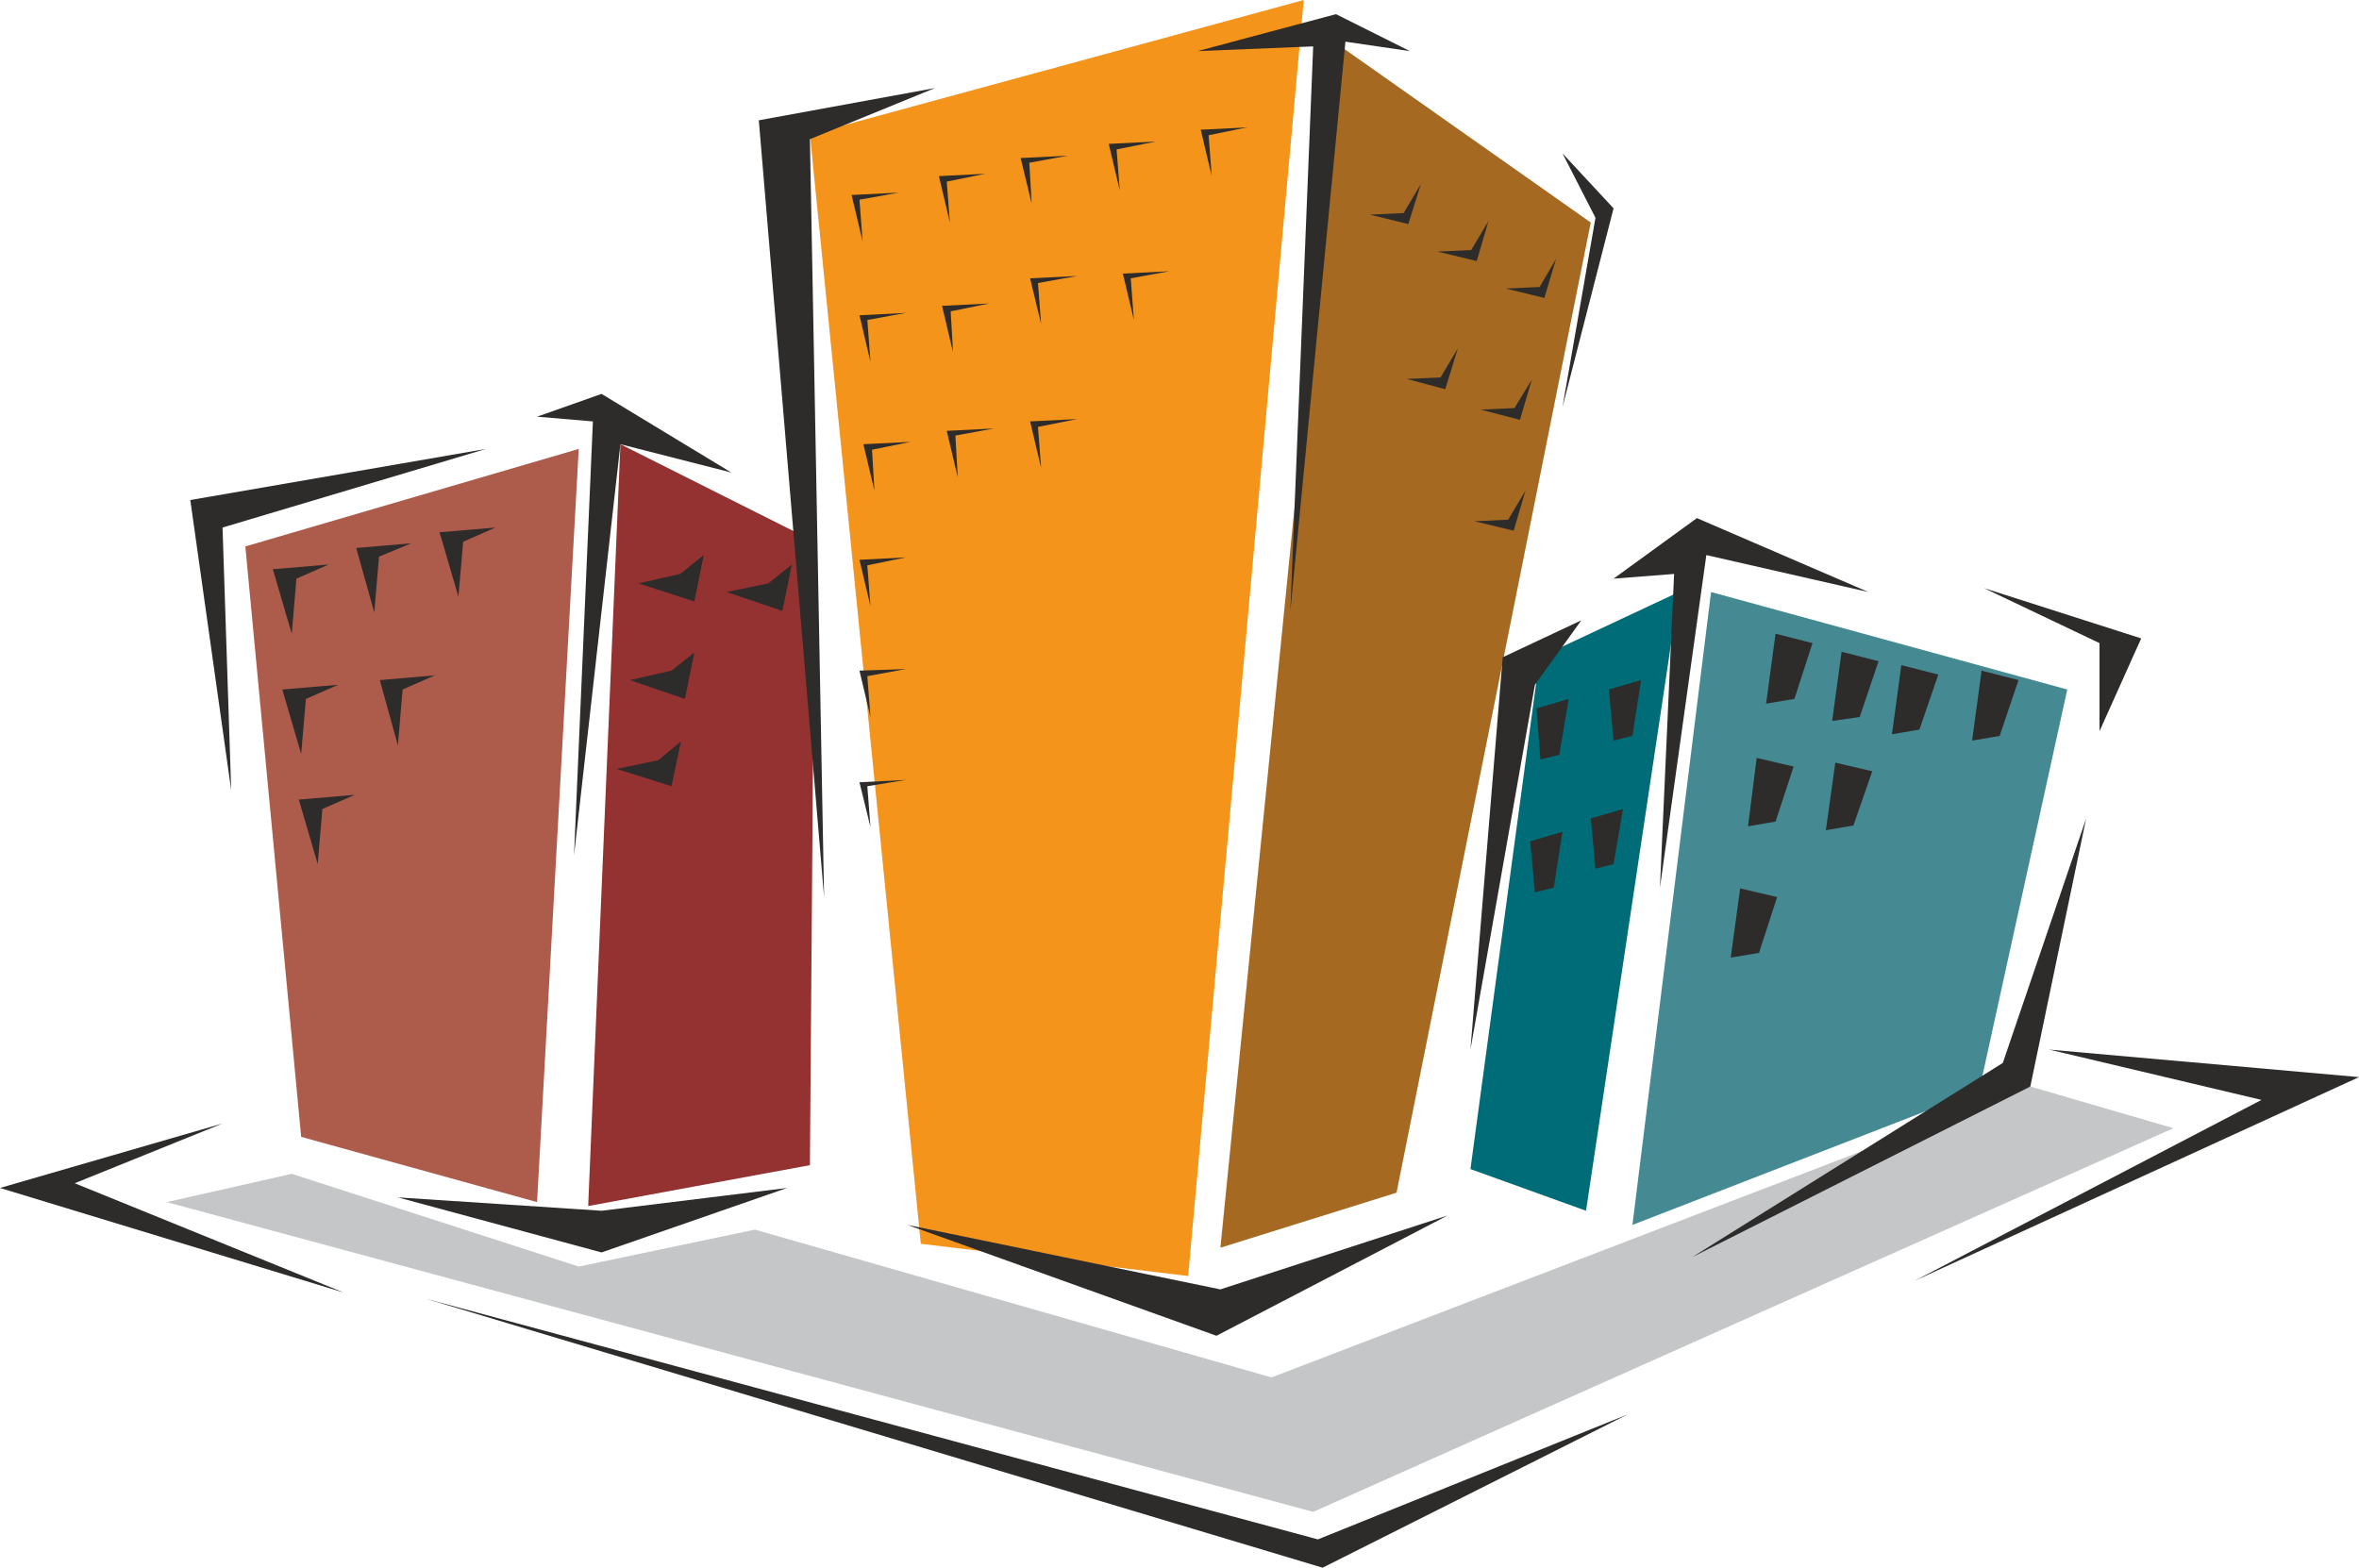 <svg height="191.424" viewBox="0 0 216 143.568" width="288" xmlns="http://www.w3.org/2000/svg"><path style="fill:#c4c6c7" d="m204.902 459.249 104.976 28.368 78.768-35.136-13.104-3.816-69.48 26.64-47.304-13.536-16.128 3.384-26.28-8.496z" transform="translate(-189.638 -349.16)"/><path style="fill:#933231" d="m246.446 389.84-2.952 69.769 20.304-3.744.432-57.096z" transform="translate(-189.638 -349.16)"/><path style="fill:#a66922" d="m312.398 353.409-11.016 110.016 16.128-5.04 17.784-88.848z" transform="translate(-189.638 -349.16)"/><path style="fill:#f4941a" d="m263.798 361.473 10.152 101.592 24.48 2.952 10.584-116.856z" transform="translate(-189.638 -349.16)"/><path style="fill:#2d2c2b" d="m259.118 360.177 5.976 71.136-1.296-69.408 11.448-4.68zm40.176-6.337 12.672-3.383 6.768 3.384-5.904-.864-5.04 52.128 2.088-51.696zm33.408 9.36 4.68 5.04-4.68 18.217 3.024-17.352zm-59.976 98.137 28.296 10.152 21.168-11.016-20.808 6.768zm7.128-96.264-4.248.216 1.008 4.248-.288-3.744z" transform="translate(-189.638 -349.16)"/><path style="fill:#2d2c2b" d="m271.934 366.8-4.32.217 1.008 4.248-.288-3.816zm15.48-3.383-4.32.216 1.008 4.176-.216-3.744zm8.064-1.297-4.32.217 1.008 4.248-.288-3.744zm8.352-1.295-4.248.216 1.008 4.248-.288-3.744zm-31.248 16.992-4.248.216 1.008 4.248-.288-3.816zm.432 11.808-4.32.216 1.008 4.248-.216-3.744zm7.2-12.672-4.32.216 1.008 4.248-.216-3.744zm8.064-2.52-4.32.216 1.008 4.176-.288-3.744zm-15.696 25.776-4.248.216 1.008 4.248-.288-3.744zm8.064-11.809-4.32.217 1.008 4.248-.216-3.816zm-8.064 22.033-4.248.144 1.008 4.248-.288-3.744zM296.702 374l-4.248.217 1.008 4.248-.288-3.816zm-8.424 13.537-4.32.216 1.008 4.248-.288-3.744zm-15.696 33.048-4.248.216 1.008 4.104-.288-3.744zm54.936-45 3.528.864 1.08-3.6-1.512 2.592zm-6.264-3.385 3.6.865 1.08-3.672-1.584 2.664zm-6.192-3.383 3.528.864 1.152-3.672-1.584 2.664zm10.152 17.856 3.6.936 1.08-3.672-1.584 2.592zm-6.768-2.808 3.528.936 1.152-3.744-1.584 2.664zm6.192 13.032 3.6.864 1.08-3.672-1.584 2.664zm-95.976 71.208 82.08 24.624 27.936-14.04-28.368 11.448z" transform="translate(-189.638 -349.16)"/><path style="fill:#006c77" d="m343.358 403.377-8.496 56.664-10.584-3.816 6.336-46.872z" transform="translate(-189.638 -349.16)"/><path style="fill:#458992" d="m346.31 403.377-7.2 57.96 31.752-12.312 8.064-36.72z" transform="translate(-189.638 -349.16)"/><path style="fill:#ad5b4b" d="m238.814 459.249-21.6-5.976-5.112-54.072 30.528-8.928z" transform="translate(-189.638 -349.16)"/><path style="fill:#2d2c2b" d="m337.382 402.153 7.632-5.544 15.696 6.768-14.832-3.384-4.248 30.456 1.296-28.728zm27.576 64.296 31.752-16.56-19.44-4.608 28.368 2.52z" transform="translate(-189.638 -349.16)"/><path style="fill:#2d2c2b" d="m344.582 464.289 30.96-15.624 5.112-24.552-7.632 22.392zm26.712-61.272 14.4 4.608-3.816 8.496v-8.064zm-181.656 54.936 31.464 9.576-24.624-10.008 13.536-5.472zm21.168-36.433-3.744-26.567 27.072-4.68-24.12 7.2zm113.472 23.76 2.952-35.927 7.2-3.384-4.248 5.904zm-85.464-57.96 5.904-2.087 11.88 7.2-10.152-2.592-4.248 37.656 1.728-39.744zm-12.744 71.497 18.648 5.04 16.992-5.904-16.992 2.088zm126.144-51.624-.864 6.408 2.592-.432 1.656-5.112zm6.048 1.656-.864 6.336 2.52-.36 1.728-5.112zm5.472 1.224-.864 6.336 2.52-.432 1.728-5.04zm-13.248 8.496-.792 6.264 2.52-.432 1.656-5.04zm7.2.431-.864 6.193 2.52-.432 1.728-4.968zm13.392-8.423-.864 6.408 2.52-.432 1.728-5.112zm-22.104 19.943-.864 6.337 2.592-.432 1.656-5.112zm-9.072-19.08-.792 5.113-1.728.432-.432-4.68z" transform="translate(-189.638 -349.16)"/><path style="fill:#2d2c2b" d="m333.278 413.169-.864 5.112-1.728.432-.36-4.68zm-.576 12.168-.792 5.112-1.728.432-.432-4.68zm5.544-2.088-.864 5.04-1.656.432-.432-4.608zM216.35 407.193l-1.728-5.904 5.112-.432-2.952 1.296zm7.56-1.944-1.656-5.904 5.04-.432-2.952 1.224zm7.704-1.44-1.728-5.904 5.112-.432-2.952 1.296zm-14.4 14.4-1.728-5.904 5.112-.432-2.952 1.296zm8.856-.792-1.656-5.976 5.04-.432-2.952 1.296zm-7.344 10.872-1.728-5.904 5.112-.432-2.952 1.296zm35.352-28.296-.864 4.248-5.112-1.656 3.816-.864zm8.064.864-.864 4.248-5.112-1.728 3.816-.792zm-8.928 8.063-.864 4.249-5.04-1.728 3.816-.864zm-1.224 8.137-.864 4.104-5.04-1.584 3.816-.792z" transform="translate(-189.638 -349.16)"/></svg>
